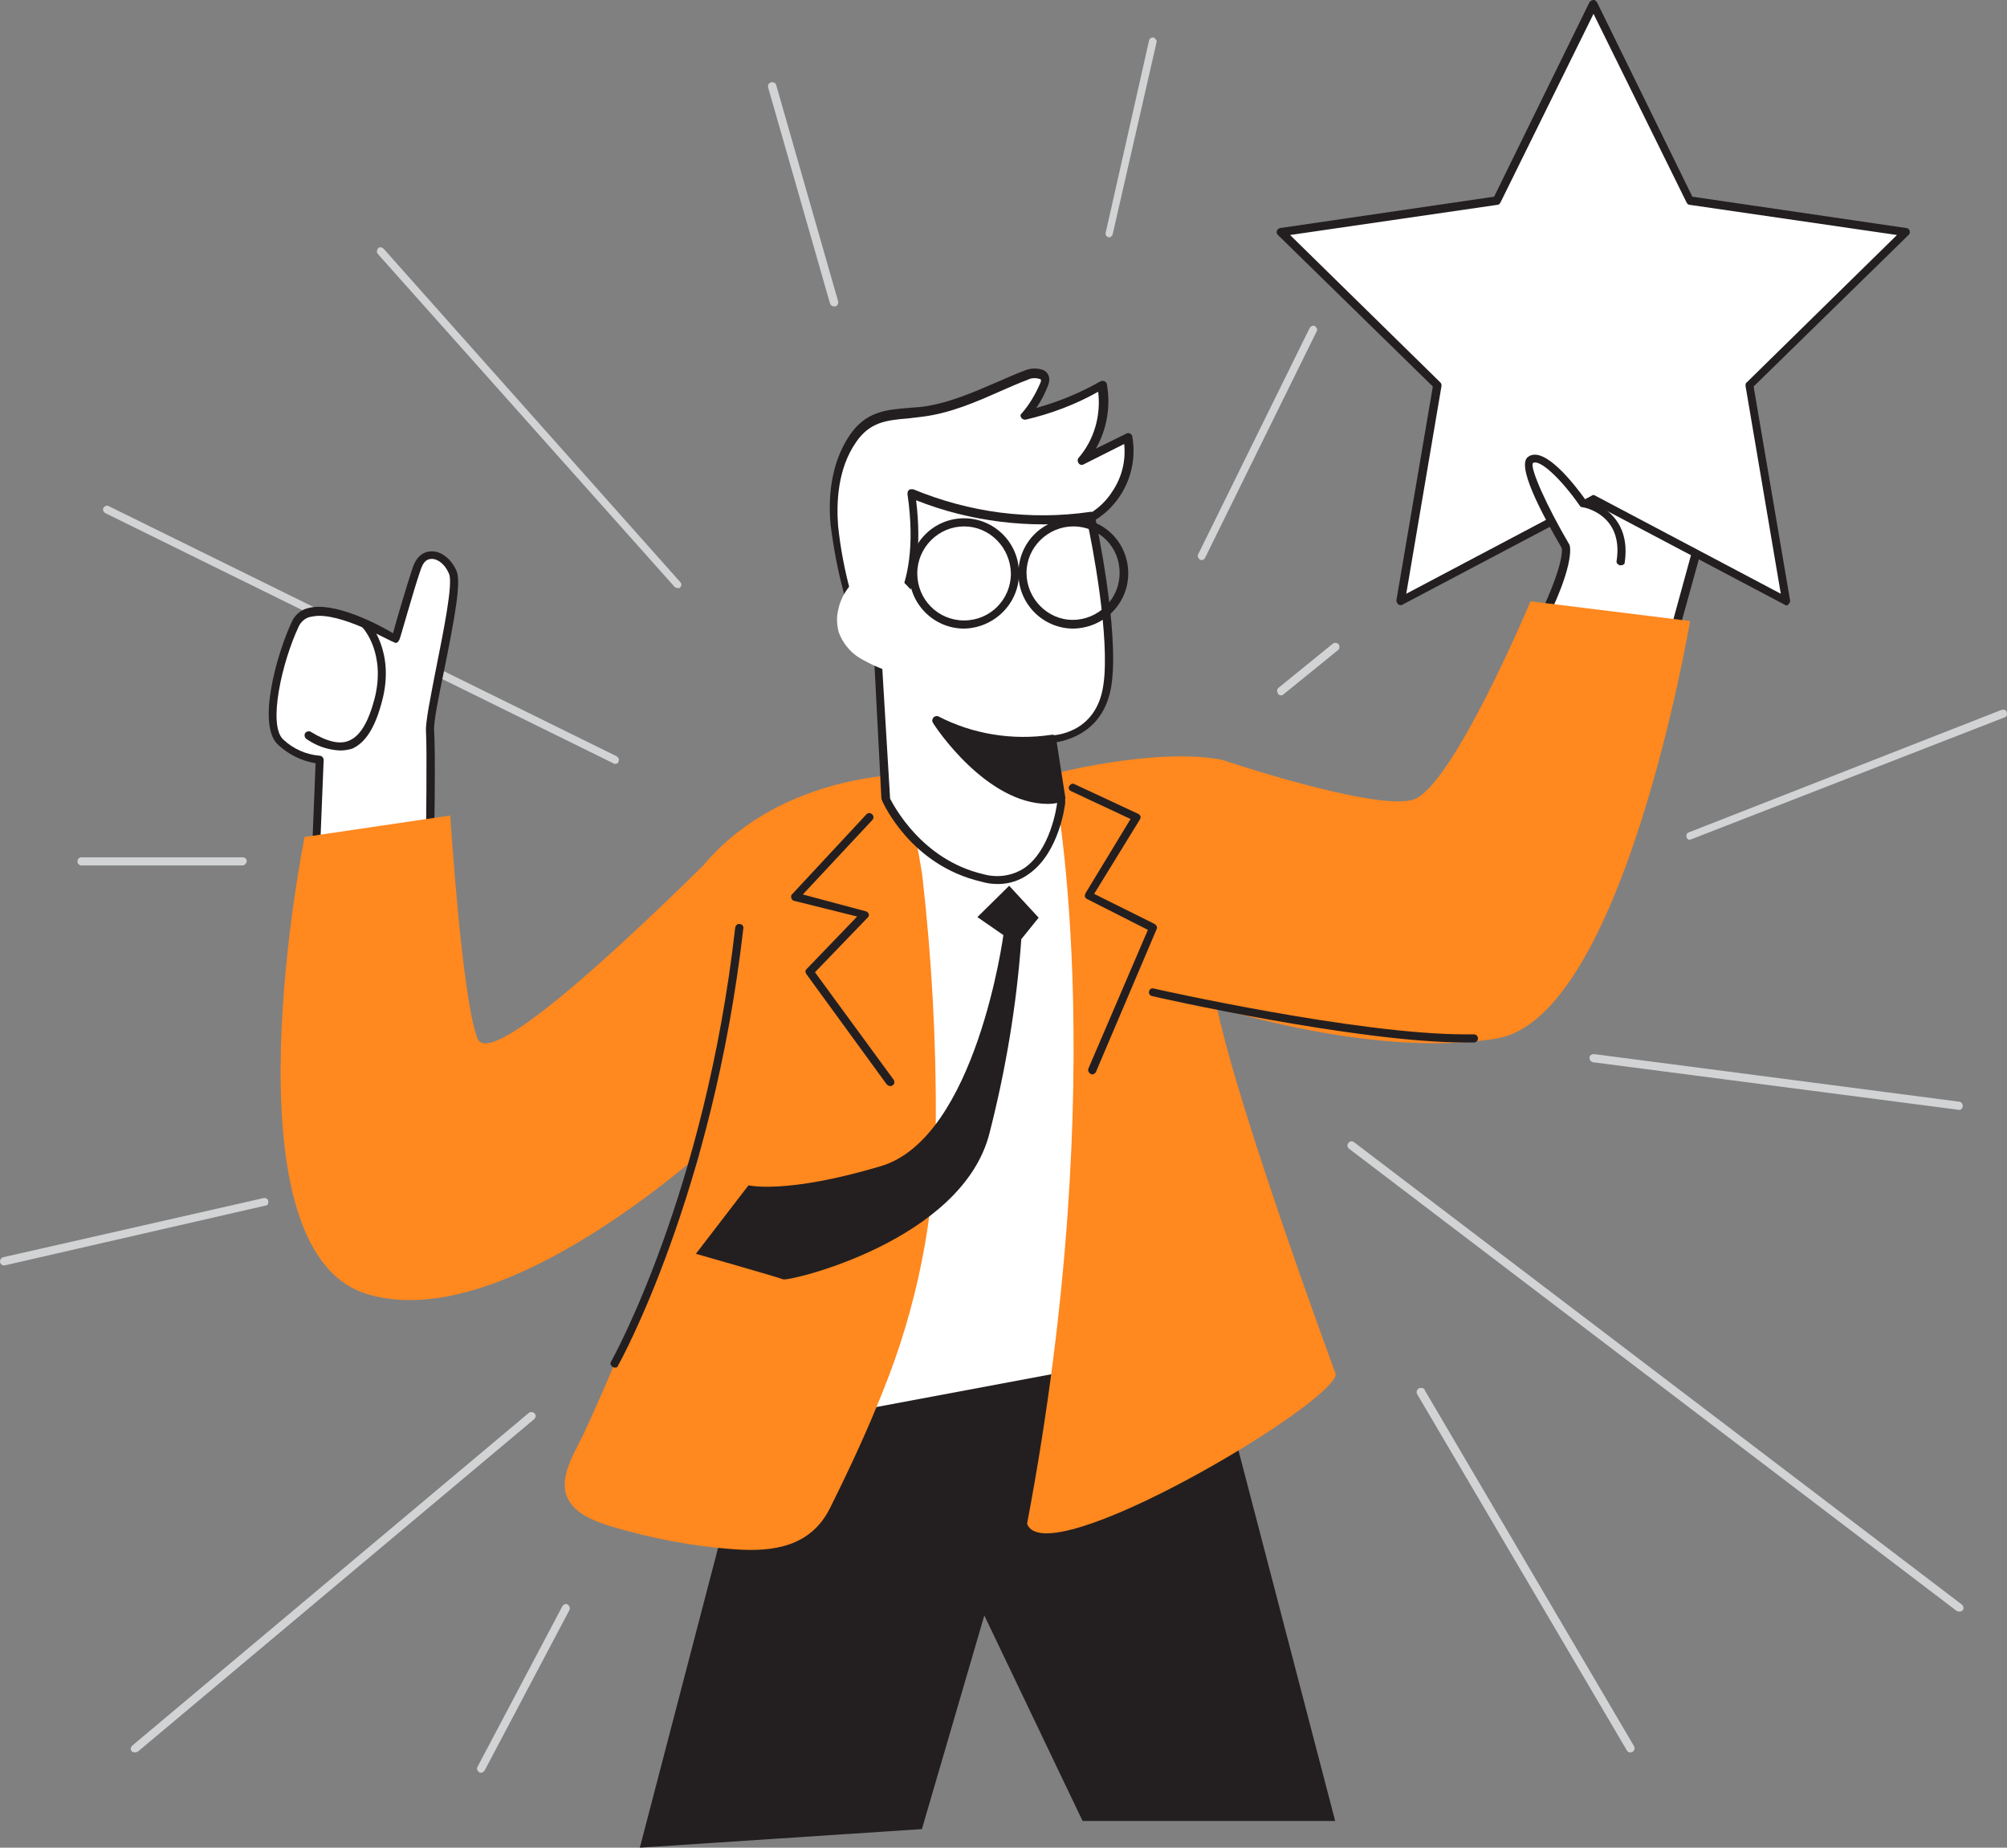 <svg width="126" height="116" viewBox="0 0 126 116" fill="none" xmlns="http://www.w3.org/2000/svg">
<rect x="0" y="0" width="126" height="116" fill="#808080" stroke="none"/>
<path d="M38.609 47.956C38.573 47.956 38.536 47.956 38.5 47.919L6.604 32.211C6.495 32.138 6.423 31.992 6.495 31.883C6.568 31.774 6.713 31.701 6.822 31.774L38.718 47.482C38.827 47.555 38.899 47.7 38.827 47.81C38.827 47.919 38.718 47.956 38.609 47.956Z" fill="#D1D3D4"/>
<path d="M8.455 110.023C8.382 110.023 8.31 109.986 8.273 109.95C8.164 109.841 8.201 109.695 8.31 109.586L33.202 88.702C33.311 88.629 33.456 88.629 33.565 88.739C33.674 88.848 33.638 88.994 33.529 89.103L8.636 109.986C8.564 109.986 8.491 110.023 8.455 110.023Z" fill="#D1D3D4"/>
<path d="M122.975 101.167C122.903 101.167 122.866 101.167 122.83 101.13L84.693 72.119C84.584 72.046 84.548 71.864 84.656 71.755C84.729 71.645 84.91 71.609 85.019 71.718L123.157 100.729C123.265 100.802 123.302 100.984 123.229 101.094C123.12 101.167 123.048 101.203 122.975 101.167Z" fill="#D1D3D4"/>
<path d="M42.528 36.913C42.455 36.913 42.383 36.876 42.346 36.84L23.731 15.956C23.622 15.847 23.659 15.701 23.731 15.592C23.84 15.482 23.985 15.519 24.094 15.628L42.709 36.548C42.818 36.657 42.782 36.803 42.673 36.913C42.673 36.913 42.6 36.949 42.528 36.913Z" fill="#D1D3D4"/>
<path d="M106.102 52.73C105.993 52.73 105.92 52.657 105.884 52.584C105.848 52.438 105.884 52.293 106.029 52.256L125.66 44.566C125.805 44.53 125.951 44.566 125.987 44.712C126.023 44.858 125.987 45.004 125.842 45.04L106.174 52.694C106.138 52.694 106.102 52.694 106.102 52.73Z" fill="#D1D3D4"/>
<path d="M75.44 35.163C75.403 35.163 75.367 35.163 75.331 35.127C75.222 35.054 75.15 34.908 75.222 34.799L82.225 20.585C82.298 20.476 82.443 20.403 82.552 20.476C82.661 20.548 82.733 20.694 82.661 20.803L75.657 35.017C75.621 35.09 75.549 35.163 75.44 35.163Z" fill="#D1D3D4"/>
<path d="M122.975 69.677L100.006 66.689C99.861 66.652 99.788 66.543 99.788 66.397C99.788 66.251 99.933 66.178 100.078 66.178L123.011 69.167C123.157 69.204 123.229 69.313 123.229 69.459C123.193 69.604 123.084 69.714 122.975 69.677Z" fill="#D1D3D4"/>
<path d="M80.411 43.655C80.338 43.655 80.266 43.619 80.23 43.546C80.157 43.436 80.157 43.254 80.266 43.181L83.677 40.411C83.786 40.338 83.931 40.338 84.04 40.448C84.112 40.557 84.112 40.739 84.003 40.812L80.592 43.582C80.52 43.655 80.484 43.655 80.411 43.655Z" fill="#D1D3D4"/>
<path d="M102.364 110.023C102.292 110.023 102.183 109.986 102.147 109.914L88.975 87.536C88.902 87.427 88.938 87.281 89.047 87.171C89.047 87.171 89.047 87.171 89.084 87.171C89.192 87.099 89.374 87.135 89.446 87.244C89.446 87.244 89.446 87.244 89.446 87.281L102.582 109.622C102.655 109.731 102.618 109.877 102.51 109.986C102.51 109.986 102.51 109.986 102.473 109.986C102.473 109.986 102.401 110.023 102.364 110.023Z" fill="#D1D3D4"/>
<path d="M30.19 111.298C30.154 111.298 30.118 111.298 30.082 111.262C29.973 111.189 29.9 111.043 29.973 110.934L35.307 100.839C35.379 100.729 35.525 100.656 35.633 100.729C35.742 100.802 35.815 100.948 35.742 101.094L30.408 111.189C30.372 111.226 30.263 111.298 30.19 111.298Z" fill="#D1D3D4"/>
<path d="M0.254 79.445C0.109 79.445 0 79.335 0 79.19C0 79.08 0.073 78.971 0.181 78.935L16.547 75.217C16.692 75.181 16.837 75.29 16.837 75.399C16.873 75.545 16.801 75.691 16.655 75.691L0.29 79.445H0.254Z" fill="#D1D3D4"/>
<path d="M52.361 19.236C52.253 19.236 52.144 19.163 52.108 19.054L48.225 5.496C48.188 5.35 48.261 5.205 48.406 5.168C48.551 5.132 48.697 5.205 48.733 5.35L52.615 18.908C52.652 19.054 52.579 19.2 52.434 19.236C52.434 19.236 52.398 19.236 52.361 19.236Z" fill="#D1D3D4"/>
<path d="M69.67 14.899C69.634 14.899 69.634 14.899 69.598 14.899C69.453 14.863 69.38 14.717 69.416 14.608L72.138 2.544C72.174 2.398 72.319 2.325 72.428 2.362C72.537 2.398 72.646 2.544 72.609 2.653L69.852 14.717C69.852 14.79 69.743 14.863 69.67 14.899Z" fill="#D1D3D4"/>
<path d="M15.204 54.334H5.116C4.971 54.334 4.862 54.224 4.862 54.078C4.862 53.933 4.971 53.823 5.116 53.823H15.24C15.386 53.823 15.494 53.933 15.494 54.078C15.458 54.224 15.349 54.334 15.204 54.334Z" fill="#D1D3D4"/>
<path d="M97.03 38.516C97.03 38.516 98.518 35.528 98.3 34.288C98.082 33.049 97.683 29.405 97.683 29.405L107.698 30.352L104.469 42.015" fill="white"/>
<path d="M104.469 42.27C104.433 42.27 104.433 42.27 104.396 42.27C104.251 42.234 104.179 42.088 104.215 41.942L107.336 30.571L97.974 29.696C98.082 30.607 98.409 33.268 98.554 34.252C98.772 35.564 97.32 38.516 97.248 38.626C97.175 38.771 97.03 38.808 96.885 38.735C96.74 38.662 96.704 38.516 96.776 38.37C97.175 37.569 98.191 35.236 98.046 34.325C97.829 33.122 97.429 29.587 97.393 29.441C97.393 29.368 97.429 29.295 97.466 29.223C97.502 29.15 97.611 29.15 97.683 29.15L107.698 30.097C107.844 30.097 107.952 30.243 107.952 30.389V30.425L104.723 42.088C104.687 42.197 104.578 42.27 104.469 42.27Z" fill="#231F20"/>
<path d="M27.034 53.204C27.034 53.204 27.142 47.263 27.034 45.915C26.925 44.566 28.957 37.131 28.449 35.965C27.941 34.799 26.634 34.361 26.163 35.71C25.691 37.058 24.82 40.156 24.82 40.156C24.82 40.156 19.595 36.913 18.542 39.172C17.49 41.432 16.51 45.55 17.599 46.607C18.288 47.227 19.123 47.628 20.067 47.737L19.776 55.281L27.034 53.204Z" fill="white"/>
<path d="M19.776 55.5C19.704 55.5 19.667 55.464 19.631 55.427C19.558 55.391 19.522 55.281 19.522 55.208L19.812 47.919C18.942 47.773 18.107 47.373 17.454 46.753C16.111 45.514 17.381 41.031 18.325 39.026C18.506 38.626 18.869 38.297 19.304 38.188C20.937 37.714 23.768 39.209 24.675 39.755C24.893 38.917 25.546 36.73 25.909 35.637C26.126 34.981 26.562 34.616 27.07 34.616C27.687 34.58 28.34 35.09 28.666 35.856C28.957 36.548 28.558 38.735 27.904 41.978C27.541 43.728 27.215 45.331 27.251 45.878C27.36 47.227 27.251 52.949 27.251 53.167C27.251 53.277 27.179 53.386 27.07 53.422L19.812 55.464C19.812 55.5 19.776 55.5 19.776 55.5ZM20.03 38.662C19.849 38.662 19.631 38.698 19.45 38.735C19.159 38.808 18.905 39.026 18.76 39.318C17.708 41.541 16.801 45.514 17.78 46.425C18.397 47.008 19.196 47.373 20.067 47.445C20.212 47.445 20.32 47.591 20.32 47.7L20.03 54.88L26.743 52.985C26.743 51.928 26.816 47.117 26.743 45.915C26.707 45.331 27.034 43.728 27.396 41.869C27.832 39.682 28.449 36.657 28.195 36.038C27.977 35.491 27.541 35.09 27.106 35.09C26.671 35.09 26.526 35.455 26.417 35.746C25.945 37.095 25.11 40.156 25.074 40.156C25.038 40.229 25.001 40.302 24.929 40.338C24.856 40.375 24.784 40.375 24.711 40.302C24.675 40.375 21.845 38.662 20.03 38.662Z" fill="#231F20"/>
<path d="M47.245 88.884L40.169 116L57.877 114.834L61.796 101.422L67.965 114.323H83.822L74.17 77.331L47.245 88.884Z" fill="#231F20"/>
<path d="M72.392 85.349L46.12 90.269L52.652 51.309C52.652 51.309 66.005 48.612 69.235 48.612C71.993 48.612 72.392 85.349 72.392 85.349Z" fill="white"/>
<path d="M46.12 90.524C46.048 90.524 45.975 90.488 45.939 90.451C45.866 90.379 45.866 90.306 45.866 90.233L52.398 51.272C52.398 51.163 52.507 51.09 52.615 51.053C53.16 50.944 66.041 48.356 69.271 48.356C69.852 48.356 71.231 48.393 72.101 66.98C72.537 76.055 72.646 85.276 72.646 85.349C72.646 85.458 72.573 85.568 72.428 85.604L46.157 90.524H46.12ZM52.87 51.527L46.447 89.941L72.138 85.13C71.92 64.757 70.65 48.867 69.271 48.867C66.296 48.867 54.43 51.199 52.87 51.527Z" fill="#231F20"/>
<path d="M57.115 48.612C56.716 48.867 57.877 54.516 57.913 55.062C58.494 60.201 58.784 65.377 58.748 70.552C58.712 76.311 57.587 82.032 55.41 87.39C54.43 89.868 53.305 92.274 52.108 94.679C50.91 97.085 48.588 97.449 46.12 97.267C43.471 97.085 40.859 96.574 38.282 95.809C37.411 95.517 36.468 95.189 35.887 94.46C34.835 93.148 35.96 91.399 36.577 90.16C37.411 88.374 38.173 86.588 38.935 84.802C40.097 81.887 43.29 74.925 44.088 71.9C45.141 67.964 43.58 67.964 43.762 63.883C43.834 62.242 43.87 60.602 43.907 58.962C43.943 57.978 43.653 54.88 44.306 54.151C49.241 48.466 57.115 48.612 57.115 48.612Z" fill="#FF881F"/>
<path d="M76.71 47.7C76.891 47.737 76.057 60.93 76.129 61.586C76.565 66.579 83.858 86.26 83.858 86.26C83.858 88.082 65.642 98.907 64.481 95.663C69.888 67.09 66.15 48.612 66.041 48.612C66.005 48.612 72.501 46.899 76.71 47.7Z" fill="#FF881F"/>
<path d="M63.356 55.609L61.361 57.577L62.993 58.707C62.993 58.707 61.288 71.427 55.301 73.213C49.313 74.998 46.991 74.415 46.991 74.415L43.689 78.716C43.689 78.716 48.805 80.174 49.168 80.32C49.531 80.465 60.417 77.914 62.123 71.135C63.139 67.163 63.828 63.081 64.118 58.962L65.207 57.614L63.356 55.609Z" fill="#231F20"/>
<path d="M55.881 68.183C55.809 68.183 55.736 68.147 55.664 68.074L50.62 61.149C50.547 61.04 50.547 60.894 50.656 60.821L53.813 57.541L49.858 56.557C49.713 56.52 49.64 56.375 49.676 56.229C49.676 56.192 49.713 56.156 49.749 56.12L54.394 51.126C54.502 51.017 54.648 51.017 54.756 51.126C54.865 51.236 54.865 51.382 54.756 51.491L50.402 56.156L54.357 57.213C54.502 57.249 54.575 57.395 54.539 57.504C54.539 57.541 54.502 57.577 54.466 57.614L51.164 61.04L56.099 67.782C56.172 67.891 56.172 68.074 56.026 68.147C55.99 68.183 55.918 68.183 55.881 68.183Z" fill="#231F20"/>
<path d="M68.582 67.454C68.545 67.454 68.509 67.454 68.473 67.418C68.328 67.345 68.291 67.199 68.328 67.09L72.065 58.379L68.255 56.447C68.182 56.411 68.146 56.375 68.11 56.302C68.11 56.229 68.11 56.156 68.146 56.083L70.977 51.418L67.239 49.669C67.094 49.596 67.058 49.45 67.13 49.341C67.203 49.231 67.348 49.158 67.457 49.231L71.448 51.09C71.521 51.126 71.557 51.163 71.593 51.236C71.63 51.309 71.593 51.382 71.557 51.454L68.69 56.12L72.501 58.015C72.609 58.088 72.682 58.233 72.609 58.343L68.799 67.308C68.763 67.381 68.654 67.454 68.582 67.454Z" fill="#231F20"/>
<path d="M76.71 47.7C76.71 47.7 86.217 50.908 88.684 50.215C91.152 49.523 96.087 37.751 96.087 37.751L106.102 38.99C106.102 38.99 101.929 63.846 93.982 65.195C86.035 66.543 75.476 62.971 75.476 62.971L76.71 47.7Z" fill="#FF881F"/>
<path d="M53.523 38.516C53.123 36.657 52.579 34.835 52.398 32.976C52.216 31.118 52.47 29.113 53.559 27.546C54.684 25.869 56.172 26.052 57.913 25.833C60.236 25.541 62.34 24.339 64.481 23.5C64.88 23.355 65.534 23.318 65.606 23.756C65.606 23.901 65.606 24.047 65.534 24.157C65.243 24.849 64.88 25.505 64.372 26.052C66.078 25.651 67.711 25.031 69.198 24.157C69.525 25.833 69.053 27.582 67.965 28.894L70.831 27.473C71.339 29.878 69.634 32.539 67.239 33.013" fill="white"/>
<path d="M53.523 38.771C53.414 38.771 53.305 38.698 53.269 38.553C53.16 38.079 53.051 37.605 52.942 37.095C52.579 35.746 52.325 34.361 52.144 32.94C51.999 31.373 52.108 29.15 53.341 27.327C54.357 25.833 55.627 25.724 57.006 25.614C57.297 25.578 57.587 25.578 57.877 25.541C59.546 25.323 61.106 24.63 62.631 23.974C63.211 23.719 63.792 23.464 64.372 23.245C64.735 23.1 65.171 23.1 65.534 23.245C65.715 23.355 65.824 23.5 65.86 23.683C65.896 23.865 65.86 24.047 65.787 24.229C65.606 24.703 65.352 25.177 65.062 25.614C66.477 25.213 67.82 24.667 69.09 23.938C69.162 23.901 69.271 23.901 69.344 23.938C69.416 23.974 69.489 24.047 69.489 24.12C69.743 25.505 69.489 26.963 68.799 28.166L70.722 27.218C70.795 27.181 70.868 27.181 70.94 27.218C71.013 27.254 71.085 27.327 71.085 27.4C71.557 30.061 69.888 32.648 67.275 33.268C67.13 33.304 66.985 33.195 66.949 33.086C66.912 32.976 67.021 32.794 67.13 32.758C68.255 32.503 69.235 31.81 69.852 30.826C70.432 29.951 70.686 28.931 70.577 27.874L68.037 29.15C67.928 29.223 67.783 29.186 67.711 29.077C67.638 28.967 67.638 28.822 67.711 28.749C68.69 27.619 69.126 26.088 68.944 24.594C67.529 25.396 65.969 25.979 64.409 26.343C64.263 26.38 64.118 26.27 64.082 26.161C64.046 26.088 64.082 25.979 64.155 25.942C64.626 25.396 64.989 24.776 65.279 24.12C65.316 24.047 65.352 23.974 65.352 23.865C65.352 23.828 65.316 23.792 65.279 23.792C65.025 23.719 64.772 23.719 64.554 23.828C63.973 24.047 63.393 24.302 62.812 24.557C61.252 25.25 59.655 25.942 57.913 26.161C57.587 26.198 57.297 26.234 57.006 26.27C55.664 26.38 54.611 26.489 53.74 27.765C52.579 29.441 52.507 31.555 52.615 33.013C52.761 34.398 53.015 35.746 53.377 37.095C53.486 37.569 53.595 38.042 53.704 38.553C53.74 38.698 53.632 38.844 53.523 38.881V38.771Z" fill="#231F20"/>
<path d="M66.041 46.425L66.622 50.361C66.622 50.361 66.005 56.12 61.651 55.099C57.297 54.078 55.591 50.179 55.591 50.179L55.047 39.719C55.047 39.719 58.24 37.969 57.224 30.972C60.78 32.466 64.663 32.976 68.473 32.43C68.473 32.43 69.997 39.609 69.525 42.999C69.053 46.388 66.005 46.389 66.005 46.389L66.041 46.425Z" fill="white"/>
<path d="M62.667 55.5C62.304 55.5 61.977 55.464 61.615 55.354C57.188 54.334 55.446 50.434 55.373 50.252C55.373 50.215 55.337 50.179 55.337 50.179L54.793 39.719C54.793 39.609 54.829 39.537 54.938 39.464C54.974 39.464 57.95 37.678 56.97 31.008C56.97 30.863 57.042 30.717 57.188 30.717C57.224 30.717 57.26 30.717 57.333 30.717C60.852 32.175 64.663 32.685 68.436 32.138C68.582 32.102 68.69 32.211 68.727 32.357C68.799 32.648 70.287 39.646 69.779 42.999C69.344 45.915 67.094 46.461 66.296 46.607L66.876 50.288C66.876 50.325 66.876 50.325 66.876 50.361C66.876 50.507 66.513 53.495 64.626 54.844C64.046 55.281 63.356 55.5 62.667 55.5ZM55.881 50.142C56.099 50.543 57.841 53.969 61.723 54.88C62.631 55.135 63.574 54.99 64.336 54.479C65.933 53.35 66.332 50.725 66.368 50.398L65.751 46.461C65.715 46.316 65.824 46.17 65.969 46.17H66.005C66.114 46.17 68.836 46.097 69.271 42.999C69.707 40.047 68.545 34.033 68.255 32.758C64.626 33.195 60.925 32.758 57.514 31.409C58.24 37.386 55.918 39.427 55.264 39.865L55.881 50.142Z" fill="#231F20"/>
<path d="M63.792 36.657C63.792 36.657 65.86 40.448 65.243 41.031C64.626 41.614 63.066 41.031 63.066 41.031" fill="white"/>
<path d="M57.841 37.933C57.442 37.277 56.934 36.694 56.353 36.22C56.026 35.928 55.664 35.783 55.228 35.71C54.902 35.71 54.575 35.819 54.285 36.001C53.414 36.512 52.797 37.35 52.615 38.334C52.507 38.771 52.543 39.245 52.652 39.682C52.906 40.375 53.377 40.958 53.994 41.322C54.611 41.687 55.264 41.978 55.954 42.197" fill="white"/>
<path d="M66.041 46.425C63.574 46.789 60.998 46.388 58.784 45.222C58.784 45.222 62.485 50.944 66.622 50.142L66.041 46.425Z" fill="#231F20"/>
<path d="M65.787 50.47C61.905 50.47 58.675 45.587 58.566 45.368C58.494 45.259 58.53 45.149 58.603 45.04C58.675 44.967 58.821 44.931 58.893 44.967C61.07 46.097 63.574 46.498 66.005 46.133C66.15 46.097 66.296 46.206 66.296 46.316L66.876 50.033C66.912 50.179 66.804 50.288 66.658 50.325C66.368 50.434 66.078 50.47 65.787 50.47ZM59.546 45.842C60.671 47.3 63.393 50.288 66.332 49.887L65.824 46.68C63.683 47.008 61.506 46.68 59.546 45.842Z" fill="#231F20"/>
<path d="M60.526 39.464C58.639 39.464 57.079 37.933 57.079 36.001C57.079 34.106 58.603 32.539 60.526 32.539C62.413 32.539 63.973 34.07 63.973 36.001C63.973 37.897 62.413 39.427 60.526 39.464ZM60.526 33.049C58.929 33.049 57.587 34.361 57.587 36.001C57.587 37.641 58.893 38.953 60.526 38.953C62.159 38.953 63.465 37.641 63.465 36.001C63.429 34.361 62.123 33.049 60.526 33.049Z" fill="#231F20"/>
<path d="M67.384 39.464C65.497 39.464 63.937 37.933 63.937 36.001C63.937 34.07 65.461 32.539 67.384 32.539C69.307 32.539 70.831 34.07 70.831 36.001C70.831 37.897 69.307 39.427 67.384 39.464ZM67.384 33.049C65.787 33.049 64.445 34.361 64.445 35.965C64.445 37.569 65.751 38.917 67.348 38.917C68.945 38.917 70.287 37.605 70.287 36.001C70.323 34.361 69.017 33.049 67.384 33.049Z" fill="#231F20"/>
<path d="M46.12 52.402C44.306 54.151 30.952 67.709 29.973 65.195C28.993 62.68 28.267 51.199 28.267 51.199L19.123 52.548C19.123 52.548 13.861 78.388 23.006 81.231C32.15 84.073 46.12 70.516 46.12 70.516V52.402Z" fill="#FF881F"/>
<path d="M38.609 85.859C38.573 85.859 38.536 85.859 38.464 85.823C38.355 85.75 38.282 85.604 38.355 85.495C38.428 85.385 44.27 74.889 46.157 58.233C46.193 58.088 46.302 57.978 46.447 58.015C46.592 58.015 46.701 58.16 46.664 58.306C44.741 75.071 38.863 85.641 38.79 85.75C38.79 85.823 38.718 85.859 38.609 85.859Z" fill="#231F20"/>
<path d="M91.986 65.45C85.165 65.45 72.428 62.57 72.319 62.534C72.174 62.498 72.101 62.352 72.138 62.242C72.174 62.097 72.283 62.024 72.428 62.06C72.573 62.097 85.201 64.939 91.986 64.939C92.168 64.939 92.349 64.939 92.531 64.939C92.676 64.939 92.785 65.049 92.785 65.195C92.785 65.34 92.676 65.45 92.531 65.45H91.986Z" fill="#231F20"/>
<path d="M22.897 39.172C22.897 39.172 24.493 40.885 23.731 43.91C22.969 46.935 21.627 47.518 19.377 46.133" fill="white"/>
<path d="M21.337 47.117C20.575 47.081 19.849 46.826 19.232 46.388C19.123 46.316 19.087 46.133 19.159 46.024C19.232 45.915 19.413 45.878 19.522 45.951C20.538 46.571 21.337 46.753 21.917 46.498C22.607 46.206 23.114 45.368 23.514 43.874C24.239 41.031 22.824 39.464 22.752 39.391C22.643 39.282 22.643 39.136 22.752 39.026C22.86 38.917 23.006 38.917 23.114 39.026C23.187 39.099 24.82 40.885 23.985 44.02C23.55 45.696 22.933 46.644 22.099 47.008C21.845 47.081 21.59 47.117 21.337 47.117Z" fill="#231F20"/>
<path d="M100.042 0.248L106.102 12.603L119.637 14.571L109.839 24.157L112.162 37.751L100.042 31.336L87.922 37.751L90.208 24.157L80.411 14.571L93.982 12.603L100.042 0.248Z" fill="white"/>
<path d="M112.162 38.006C112.125 38.006 112.089 38.006 112.053 37.969L100.042 31.628L88.031 37.969C87.959 38.006 87.85 38.006 87.777 37.933C87.705 37.86 87.668 37.787 87.668 37.678L89.954 24.266L80.23 14.754C80.121 14.644 80.121 14.498 80.23 14.389C80.266 14.353 80.338 14.316 80.375 14.316L93.801 12.348L99.788 0.139C99.861 0.029 100.042 -0.044 100.151 0.029C100.187 0.066 100.223 0.102 100.26 0.139L106.247 12.348L119.673 14.316C119.782 14.316 119.854 14.389 119.891 14.498C119.927 14.608 119.891 14.681 119.818 14.754L110.093 24.266L112.379 37.678C112.416 37.787 112.343 37.86 112.271 37.933C112.271 37.969 112.234 38.006 112.162 38.006ZM100.042 31.081C100.078 31.081 100.115 31.081 100.151 31.118L111.799 37.277L109.585 24.229C109.585 24.157 109.585 24.047 109.658 24.011L119.092 14.754L106.066 12.858C105.993 12.858 105.92 12.785 105.884 12.713L100.042 0.868L94.2 12.713C94.164 12.785 94.091 12.858 94.019 12.858L80.992 14.754L90.426 24.011C90.499 24.084 90.499 24.157 90.499 24.229L88.285 37.277L99.933 31.118C99.933 31.081 100.006 31.081 100.042 31.081Z" fill="#231F20"/>
<path d="M98.337 34.288C98.337 34.288 95.397 29.332 96.123 28.822C96.849 28.311 98.518 30.243 99.425 31.555C99.425 31.555 102.256 32.065 101.784 35.236" fill="white"/>
<path d="M101.747 35.491H101.711C101.566 35.455 101.457 35.345 101.493 35.2C101.929 32.32 99.461 31.847 99.353 31.847C99.28 31.847 99.207 31.81 99.171 31.737C97.974 30.024 96.631 28.785 96.232 29.077C96.05 29.405 97.103 31.774 98.518 34.179C98.591 34.288 98.554 34.471 98.445 34.544C98.337 34.616 98.155 34.58 98.083 34.471C96.704 32.102 95.18 29.186 95.942 28.676C96.958 27.947 98.881 30.462 99.534 31.373C100.078 31.518 102.437 32.32 102.001 35.309C102.001 35.418 101.893 35.491 101.747 35.491Z" fill="#231F20"/>
</svg>
